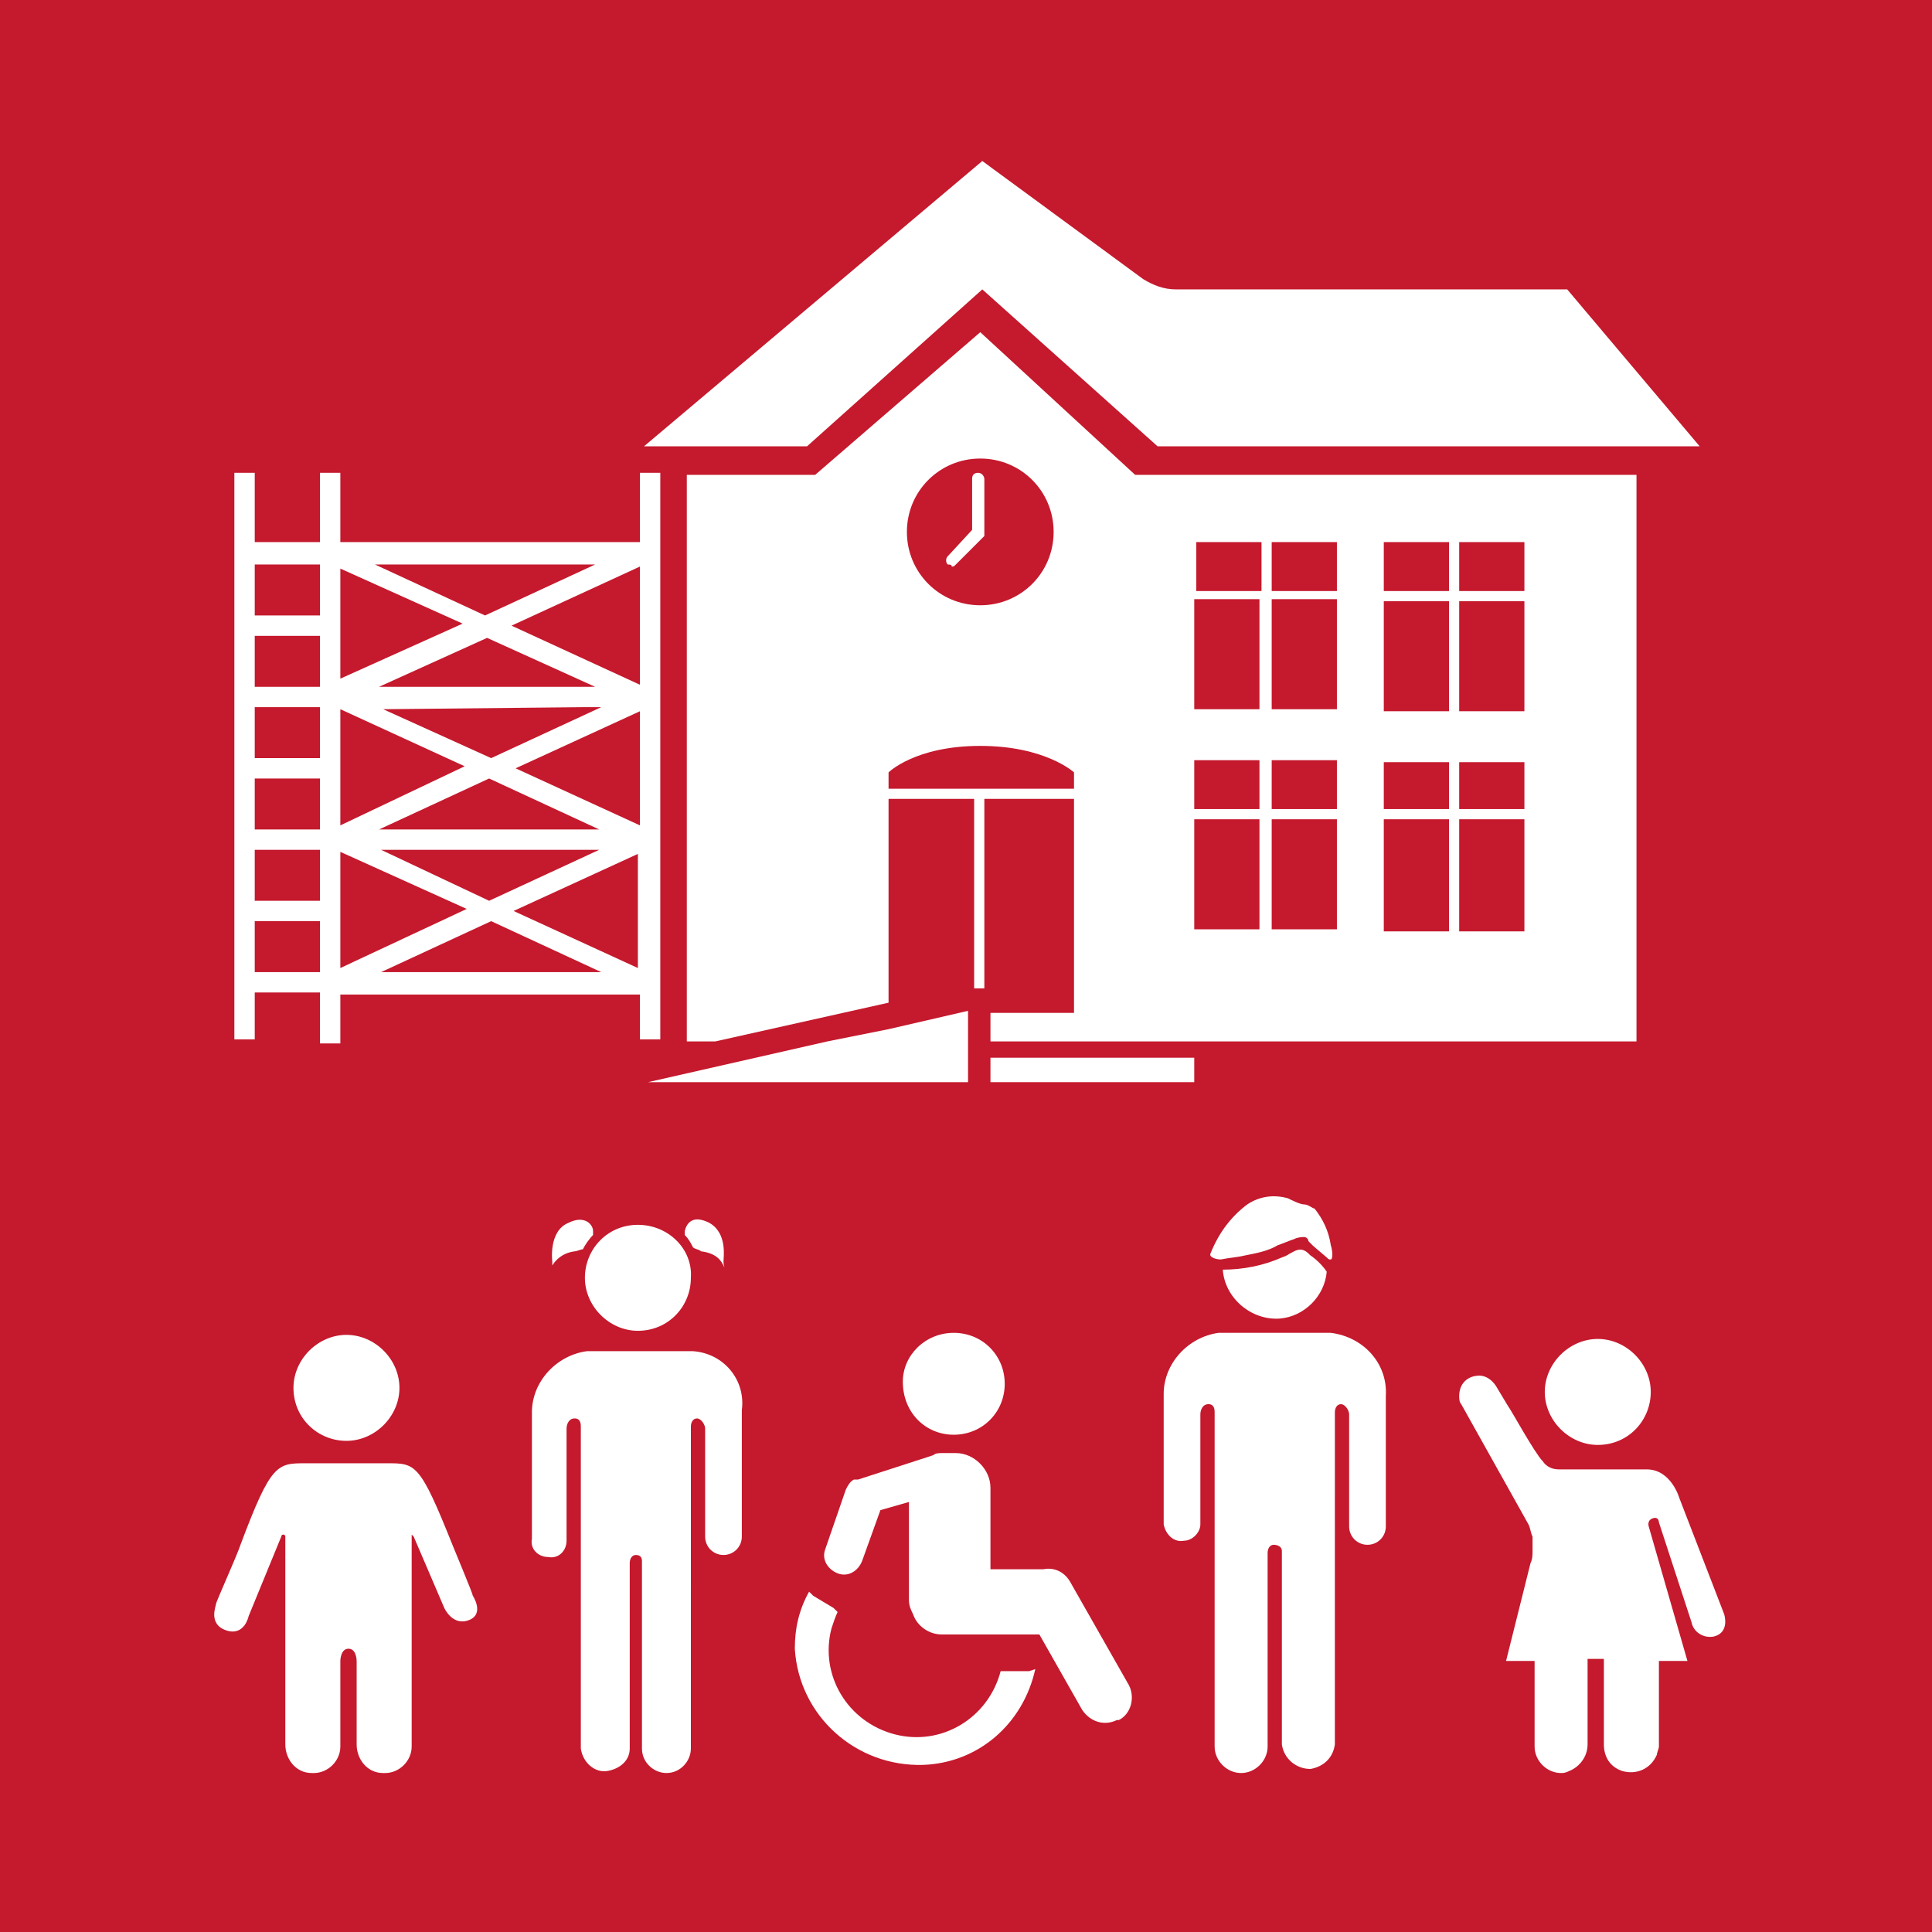 <?xml version="1.0" encoding="UTF-8" standalone="no"?>
<svg
   xmlns:dc="http://purl.org/dc/elements/1.1/"
   xmlns:cc="http://creativecommons.org/ns#"
   xmlns:rdf="http://www.w3.org/1999/02/22-rdf-syntax-ns#"
   xmlns:svg="http://www.w3.org/2000/svg"
   xmlns="http://www.w3.org/2000/svg"
   xmlns:sodipodi="http://sodipodi.sourceforge.net/DTD/sodipodi-0.dtd"
   xmlns:inkscape="http://www.inkscape.org/namespaces/inkscape"
   version="1.1"
   id="Layer_1"
   x="0px"
   y="0px"
   viewBox="0 0 94.8 94.8"
   xml:space="preserve"
   sodipodi:docname="4.A.svg"
   inkscape:version="1.0.2 (e86c870879, 2021-01-15)"
   width="94.8"
   height="94.8"><defs
   id="defs5054" /><sodipodi:namedview
   pagecolor="#ffffff"
   bordercolor="#666666"
   borderopacity="1"
   objecttolerance="10"
   gridtolerance="10"
   guidetolerance="10"
   inkscape:pageopacity="0"
   inkscape:pageshadow="2"
   inkscape:window-width="1920"
   inkscape:window-height="986"
   id="namedview5052"
   showgrid="false"
   inkscape:zoom="5.0922977"
   inkscape:cx="47.45"
   inkscape:cy="54.550003"
   inkscape:window-x="-11"
   inkscape:window-y="-11"
   inkscape:window-maximized="1"
   inkscape:current-layer="TARGETS"
   inkscape:document-rotation="0" />
<style
   type="text/css"
   id="style4739">
	.st0{fill:#FFFFFF;}
	.st1{fill:#C5192D;}
	.st2{enable-background:new    ;}
	.st3{fill:#C22033;}
</style>
<title
   id="title4741">TARGET 1 B copy 3</title>
<g
   id="WHITE_BG"
   transform="translate(-3.3,-24)">
	<g
   id="g4745">
		<rect
   y="0"
   class="st0"
   width="101.5"
   height="157.1"
   id="rect4743"
   x="0" />
	</g>
</g>
<g
   id="TARGETS"
   transform="translate(-3.3,-24)">
	
	<g
   id="g4904">
		<rect
   x="3.3"
   y="24"
   class="st1"
   width="94.8"
   height="94.8"
   id="rect4902" />
	</g>
	
	
	
	
	
	
	
	
	
	
	
	<g
   id="g5048">
		<g
   id="g4974">
			<g
   id="g4952">
				<path
   class="st0"
   d="m 51.5,38.2 8.6,7.7 H 86.7 L 80.2,38.2 H 61 c -0.6,0 -1.1,-0.2 -1.6,-0.5 l -7.9,-5.8 -16.6,14 h 8 z"
   id="path4950" />
			</g>
			<g
   id="g4956">
				<path
   class="st0"
   d="M 35.7,75 V 47.2 h -1 v 3.4 H 20 v -3.4 h -1 v 3.4 h -3.2 v -3.4 h -1 V 75 h 1 V 72.7 H 19 v 2.3 0 0.2 h 1 V 72.8 H 34.7 V 75 Z M 19,71.7 H 15.8 V 69.2 H 19 Z m 0,-3.5 H 15.8 V 65.7 H 19 Z m 0,-3.5 H 15.8 V 62.2 H 19 Z m 0,-3.5 H 15.8 V 58.7 H 19 Z m 0,-3.5 H 15.8 V 55.2 H 19 Z m 0,-3.5 H 15.8 V 51.7 H 19 Z m 15.7,10.3 -6.1,-2.8 6.1,-2.8 z m -12.8,0.2 5.4,-2.5 5.4,2.5 z m 10.8,1 -5.4,2.5 -5.3,-2.5 z m -0.8,-7 h 0.9 l -5.4,2.5 -5.3,-2.4 z m -10,-1 5.3,-2.4 5.3,2.4 z m 12.8,-0.1 -6.3,-2.9 6.3,-2.9 z m -2.2,-5.9 -5.4,2.5 -5.4,-2.5 z m -12.5,0.2 6,2.7 -6,2.7 z m 0,6.9 6.1,2.8 -6.1,2.9 z m 0,7 6.2,2.8 -6.2,2.9 z m 2,5.9 5.4,-2.5 5.4,2.5 z m 6.5,-3 6.1,-2.8 v 5.6 z"
   id="path4954" />
			</g>
			<g
   id="g4960">
				<rect
   x="51.9"
   y="75.9"
   class="st0"
   width="10"
   height="1.2"
   id="rect4958" />
			</g>
			<g
   id="g4964">
				<path
   class="st0"
   d="m 59,47.3 -7.6,-7 -8.1,7 H 37 v 27.8 h 1.4 l 8.5,-1.9 v -10 h 4.2 v 9.3 h 0.5 V 63.2 H 56 v 10.5 h -4.1 v 1.4 H 83.6 V 47.3 Z m 12.2,3.3 h 3.2 V 53 h -3.2 z m 0,2.9 h 3.2 v 5.4 h -3.2 z m -19.8,-7 c 2,0 3.6,1.6 3.6,3.6 0,2 -1.6,3.6 -3.6,3.6 -2,0 -3.6,-1.6 -3.6,-3.6 0,-2 1.6,-3.6 3.6,-3.6 z m -4.5,16.2 v -0.8 c 0,0 1.3,-1.3 4.5,-1.3 3.2,0 4.6,1.3 4.6,1.3 v 0.8 z m 18.2,6.9 h -3.2 v -5.4 h 3.2 z m 0,-5.9 h -3.2 v -2.4 h 3.2 z m 0,-4.9 h -3.2 v -5.4 h 3.2 z m 3.8,10.8 h -3.2 v -5.4 h 3.2 z m 0,-5.9 h -3.2 v -2.4 h 3.2 z m 0,-4.9 h -3.2 v -5.4 h 3.2 z m 0,-5.8 H 65.7 V 50.6 H 65.2 V 53 H 62 v -2.4 h 6.9 z m 5.5,16.7 h -3.2 v -5.5 h 3.2 z m 3.7,0 h -3.2 v -5.5 h 3.2 z m 0,-6 h -3.2 v -2.3 h -0.5 v 2.3 h -3.2 v -2.3 h 6.9 z m 0,-4.8 h -3.2 v -5.4 h 3.2 z m 0,-5.9 h -3.2 v -2.4 h 3.2 z"
   id="path4962" />
			</g>
			<g
   id="g4968">
				<polygon
   class="st0"
   points="50.8,77.1 50.8,73.6 46.9,74.5 43.9,75.1 35.1,77.1 "
   id="polygon4966" />
			</g>
			<g
   id="g4972">
				<path
   class="st0"
   d="m 50,51.8 c 0.1,0 0.1,0 0.2,-0.1 l 1.4,-1.4 v -2.8 c 0,-0.1 -0.1,-0.3 -0.3,-0.3 -0.2,0 -0.3,0.1 -0.3,0.3 V 50 l -1.2,1.3 c -0.1,0.1 -0.1,0.3 0,0.4 0.1,0 0.2,0 0.2,0.1 z"
   id="path4970" />
			</g>
		</g>
		<g
   id="g5046">
			<g
   id="g4984">
				<g
   id="g4978">
					<path
   class="st0"
   d="m 85.7,97.5 c 0,0 -0.4,-1.4 -1.6,-1.4 H 83 79.8 C 79.5,96.1 79.2,96 79,95.7 78.6,95.3 77.4,93.1 77.3,93 l -0.6,-1 c -0.2,-0.3 -0.5,-0.5 -0.8,-0.5 -0.6,0 -1,0.4 -1,1 0,0.1 0,0.3 0.1,0.4 l 3.3,5.9 c 0.1,0.2 0.1,0.4 0.2,0.6 v 0.7 c 0,0.2 0,0.4 -0.1,0.6 l -1.2,4.8 h 1.4 v 4.2 0 c 0,0.7 0.6,1.3 1.3,1.3 0.1,0 0.2,0 0.4,-0.1 0.5,-0.2 0.9,-0.7 0.9,-1.3 v -4 c 0,-0.1 0,-0.1 0,-0.2 H 82 c 0,0.1 0,0.1 0,0.2 v 4 c 0,0.6 0.3,1.1 0.9,1.3 0.7,0.2 1.4,-0.1 1.7,-0.8 0,-0.1 0.1,-0.3 0.1,-0.4 v -4.2 h 1.4 l -1.9,-6.6 c 0,0 -0.1,-0.3 0.2,-0.4 0.3,-0.1 0.3,0.2 0.3,0.2 l 1.6,4.9 c 0.1,0.5 0.6,0.8 1.1,0.7 0.8,-0.2 0.5,-1.1 0.5,-1.1 z"
   id="path4976" />
				</g>
				<g
   id="g4982">
					<path
   class="st0"
   d="m 81.7,94.9 c 1.5,0 2.6,-1.2 2.6,-2.6 0,-1.4 -1.2,-2.6 -2.6,-2.6 -1.4,0 -2.6,1.2 -2.6,2.6 v 0 c 0,1.4 1.2,2.6 2.6,2.6 z"
   id="path4980" />
				</g>
			</g>
			<g
   id="g4994">
				<g
   id="g4988">
					<path
   class="st0"
   d="m 20.3,94.7 c 1.4,0 2.6,-1.2 2.6,-2.6 0,-1.4 -1.2,-2.6 -2.6,-2.6 -1.4,0 -2.6,1.2 -2.6,2.6 0,0 0,0 0,0 0,1.5 1.2,2.6 2.6,2.6 0,0 0,0 0,0 z"
   id="path4986" />
				</g>
				<g
   id="g4992">
					<path
   class="st0"
   d="m 26.5,102.3 c 0,-0.1 -0.8,-2 -1,-2.5 -1.6,-4 -1.8,-4 -3.2,-4 h -4 c -1.4,0 -1.7,0 -3.2,4 -0.2,0.6 -1.2,2.8 -1.2,2.9 0,0.1 -0.4,1 0.5,1.3 0.9,0.3 1.1,-0.7 1.1,-0.7 l 1.6,-3.9 c 0,0 0,-0.1 0.1,-0.1 0.1,0 0.1,0.1 0.1,0.1 v 10.2 0 c 0,0.7 0.5,1.4 1.3,1.4 0,0 0,0 0.1,0 0.7,0 1.3,-0.6 1.3,-1.3 0,0 0,0 0,-0.1 v -4.1 c 0,0 0,-0.6 0.4,-0.6 0.4,0 0.4,0.6 0.4,0.6 v 4.1 c 0,0.7 0.5,1.4 1.3,1.4 0,0 0,0 0.1,0 0.7,0 1.3,-0.6 1.3,-1.3 0,0 0,-0.1 0,-0.1 v 0 -10.2 c 0,-0.1 0,-0.1 0,-0.1 0,0 0.1,0.1 0.1,0.1 l 1.5,3.5 c 0,0 0.4,0.9 1.2,0.6 0.8,-0.3 0.2,-1.2 0.2,-1.2 z"
   id="path4990" />
				</g>
			</g>
			<g
   id="g5010">
				<g
   id="g4998">
					<path
   class="st0"
   d="m 68.6,89.4 h -5.5 c -1.5,0.2 -2.7,1.5 -2.7,3 v 6.4 c 0.1,0.5 0.5,0.9 1,0.8 0.4,0 0.8,-0.4 0.8,-0.8 v -5.4 c 0,-0.2 0.1,-0.5 0.4,-0.5 0.3,0 0.3,0.3 0.3,0.4 v 16.4 c 0,0.7 0.6,1.3 1.3,1.3 0.7,0 1.3,-0.6 1.3,-1.3 v -9.5 c 0,-0.2 0.1,-0.4 0.3,-0.4 0,0 0,0 0,0 v 0 c 0.2,0 0.4,0.1 0.4,0.3 0,0 0,0 0,0 v 9.5 c 0.1,0.7 0.7,1.2 1.4,1.2 0.6,-0.1 1.1,-0.5 1.2,-1.2 V 93.3 c 0,-0.2 0.1,-0.4 0.3,-0.4 0.2,0 0.4,0.3 0.4,0.5 v 5.5 c 0,0.5 0.4,0.9 0.9,0.9 0.5,0 0.9,-0.4 0.9,-0.9 v -6.4 c 0.1,-1.6 -1.1,-2.9 -2.7,-3.1 z"
   id="path4996" />
				</g>
				<g
   id="g5008">
					<g
   id="g5002">
						<path
   class="st0"
   d="m 67.6,85.6 c -0.2,-0.2 -0.4,-0.4 -0.8,-0.2 -0.4,0.2 -0.3,0.2 -0.6,0.3 -0.9,0.4 -1.9,0.6 -2.9,0.6 0.1,1.4 1.4,2.5 2.8,2.4 1.2,-0.1 2.2,-1.1 2.3,-2.3 -0.2,-0.3 -0.5,-0.6 -0.8,-0.8 z"
   id="path5000" />
					</g>
					<g
   id="g5006">
						<path
   class="st0"
   d="m 64.4,85.6 c 0.5,-0.1 1.1,-0.2 1.6,-0.5 0.3,-0.1 0.5,-0.2 0.8,-0.3 0.2,-0.1 0.4,-0.1 0.5,-0.1 0.1,0 0.2,0.1 0.2,0.2 l 0.2,0.2 c 0,0 0.1,0.1 0.7,0.6 0.1,0.1 0.1,0.1 0.2,0.1 0.1,0 0.1,-0.4 0,-0.7 -0.1,-0.7 -0.4,-1.3 -0.8,-1.8 -0.1,0 -0.3,-0.2 -0.5,-0.2 -0.2,0 -0.6,-0.2 -0.8,-0.3 -0.7,-0.2 -1.4,-0.1 -2,0.3 -0.8,0.6 -1.4,1.4 -1.8,2.4 -0.1,0.2 0.3,0.3 0.5,0.3 0.5,-0.1 0.8,-0.1 1.2,-0.2 z"
   id="path5004" />
					</g>
				</g>
			</g>
			<g
   id="g5024">
				<g
   id="g5014">
					<path
   class="st0"
   d="M 55.8,101.6 C 55.5,101.1 55,100.9 54.5,101 h -2.6 v -4 c 0,-0.9 -0.8,-1.7 -1.7,-1.7 h -0.7 c -0.1,0 -0.3,0 -0.4,0.1 v 0 l -0.3,0.1 -3.4,1.1 h -0.1 -0.1 v 0 c -0.2,0.1 -0.3,0.3 -0.4,0.5 l -1,2.9 c -0.2,0.5 0.1,1 0.6,1.2 0.5,0.2 1,-0.1 1.2,-0.6 v 0 l 0.9,-2.5 1.4,-0.4 v 0 4.8 c 0,0.3 0.1,0.5 0.2,0.7 0.2,0.6 0.8,1 1.4,1 h 4.8 l 2.1,3.7 c 0.4,0.6 1.1,0.8 1.7,0.5 h 0.1 c 0.6,-0.3 0.8,-1.1 0.5,-1.7 z"
   id="path5012" />
				</g>
				<g
   id="g5018">
					<path
   class="st0"
   d="m 53.8,106 h -1.4 c -0.6,2.3 -2.9,3.7 -5.2,3.1 -2.3,-0.6 -3.7,-2.9 -3.1,-5.2 0.1,-0.3 0.2,-0.6 0.3,-0.8 l -0.1,-0.1 -0.1,-0.1 -1,-0.6 -0.1,-0.1 -0.1,-0.1 c -0.5,0.9 -0.7,1.8 -0.7,2.8 0.2,3.3 3,5.8 6.3,5.7 2.7,-0.1 4.9,-2 5.5,-4.7 z"
   id="path5016" />
				</g>
				<g
   id="g5022">
					<path
   class="st0"
   d="m 50.1,94.4 c 1.4,0 2.5,-1.1 2.5,-2.5 0,-1.4 -1.1,-2.5 -2.5,-2.5 -1.4,0 -2.5,1.1 -2.5,2.4 0,1.5 1.1,2.6 2.5,2.6 0,0 0,0 0,0 z"
   id="path5020" />
				</g>
			</g>
			<g
   id="g5044">
				<g
   id="g5028">
					<path
   class="st0"
   d="m 37.3,90.3 h -5.2 c -1.5,0.2 -2.7,1.5 -2.7,3 v 6.2 c -0.1,0.5 0.3,0.9 0.8,0.9 0.5,0.1 0.9,-0.3 0.9,-0.8 0,-0.1 0,-0.1 0,-0.2 v -5.3 c 0,-0.2 0.1,-0.5 0.4,-0.5 0.3,0 0.3,0.3 0.3,0.4 v 15.8 c 0.1,0.7 0.7,1.2 1.3,1.1 0.6,-0.1 1.1,-0.5 1.1,-1.1 v -9.1 c 0,-0.2 0.1,-0.4 0.3,-0.4 0,0 0,0 0,0 v 0 c 0.2,0 0.3,0.1 0.3,0.3 0,0 0,0 0,0.1 v 9.1 c 0,0.7 0.6,1.2 1.2,1.2 0.7,0 1.2,-0.6 1.2,-1.2 V 94 c 0,-0.2 0.1,-0.4 0.3,-0.4 0.2,0 0.4,0.3 0.4,0.5 v 5.3 c 0,0.5 0.4,0.9 0.9,0.9 0.5,0 0.9,-0.4 0.9,-0.9 v -6.2 c 0.2,-1.5 -0.9,-2.8 -2.4,-2.9 z"
   id="path5026" />
				</g>
				<g
   id="g5042">
					<g
   id="g5032">
						<path
   class="st0"
   d="m 32.4,84.4 c 0,-0.3 -0.4,-0.8 -1.2,-0.4 -1,0.4 -0.8,1.9 -0.8,1.9 0,0 0,0.2 0,0.2 0,0 0.3,-0.6 1.1,-0.7 0.1,0 0.3,-0.1 0.4,-0.1 0.1,-0.2 0.3,-0.5 0.5,-0.7 0,-0.1 0,-0.1 0,-0.2 z"
   id="path5030" />
					</g>
					<g
   id="g5036">
						<path
   class="st0"
   d="m 38.1,84 c -0.8,-0.4 -1.1,0 -1.2,0.4 0,0.1 0,0.1 0,0.2 0.2,0.2 0.3,0.4 0.4,0.6 0.1,0.1 0.3,0.1 0.4,0.2 0.8,0.1 1,0.5 1.1,0.7 0.1,0.2 0,0 0,-0.2 0,-0.2 0.2,-1.4 -0.7,-1.9 z"
   id="path5034" />
					</g>
					<g
   id="g5040">
						<path
   class="st0"
   d="m 34.6,84.1 c -1.5,0 -2.6,1.2 -2.6,2.6 0,1.4 1.2,2.6 2.6,2.6 1.5,0 2.6,-1.2 2.6,-2.6 v 0 c 0.1,-1.4 -1.1,-2.6 -2.6,-2.6 z"
   id="path5038" />
					</g>
				</g>
			</g>
		</g>
	</g>
</g>
</svg>
